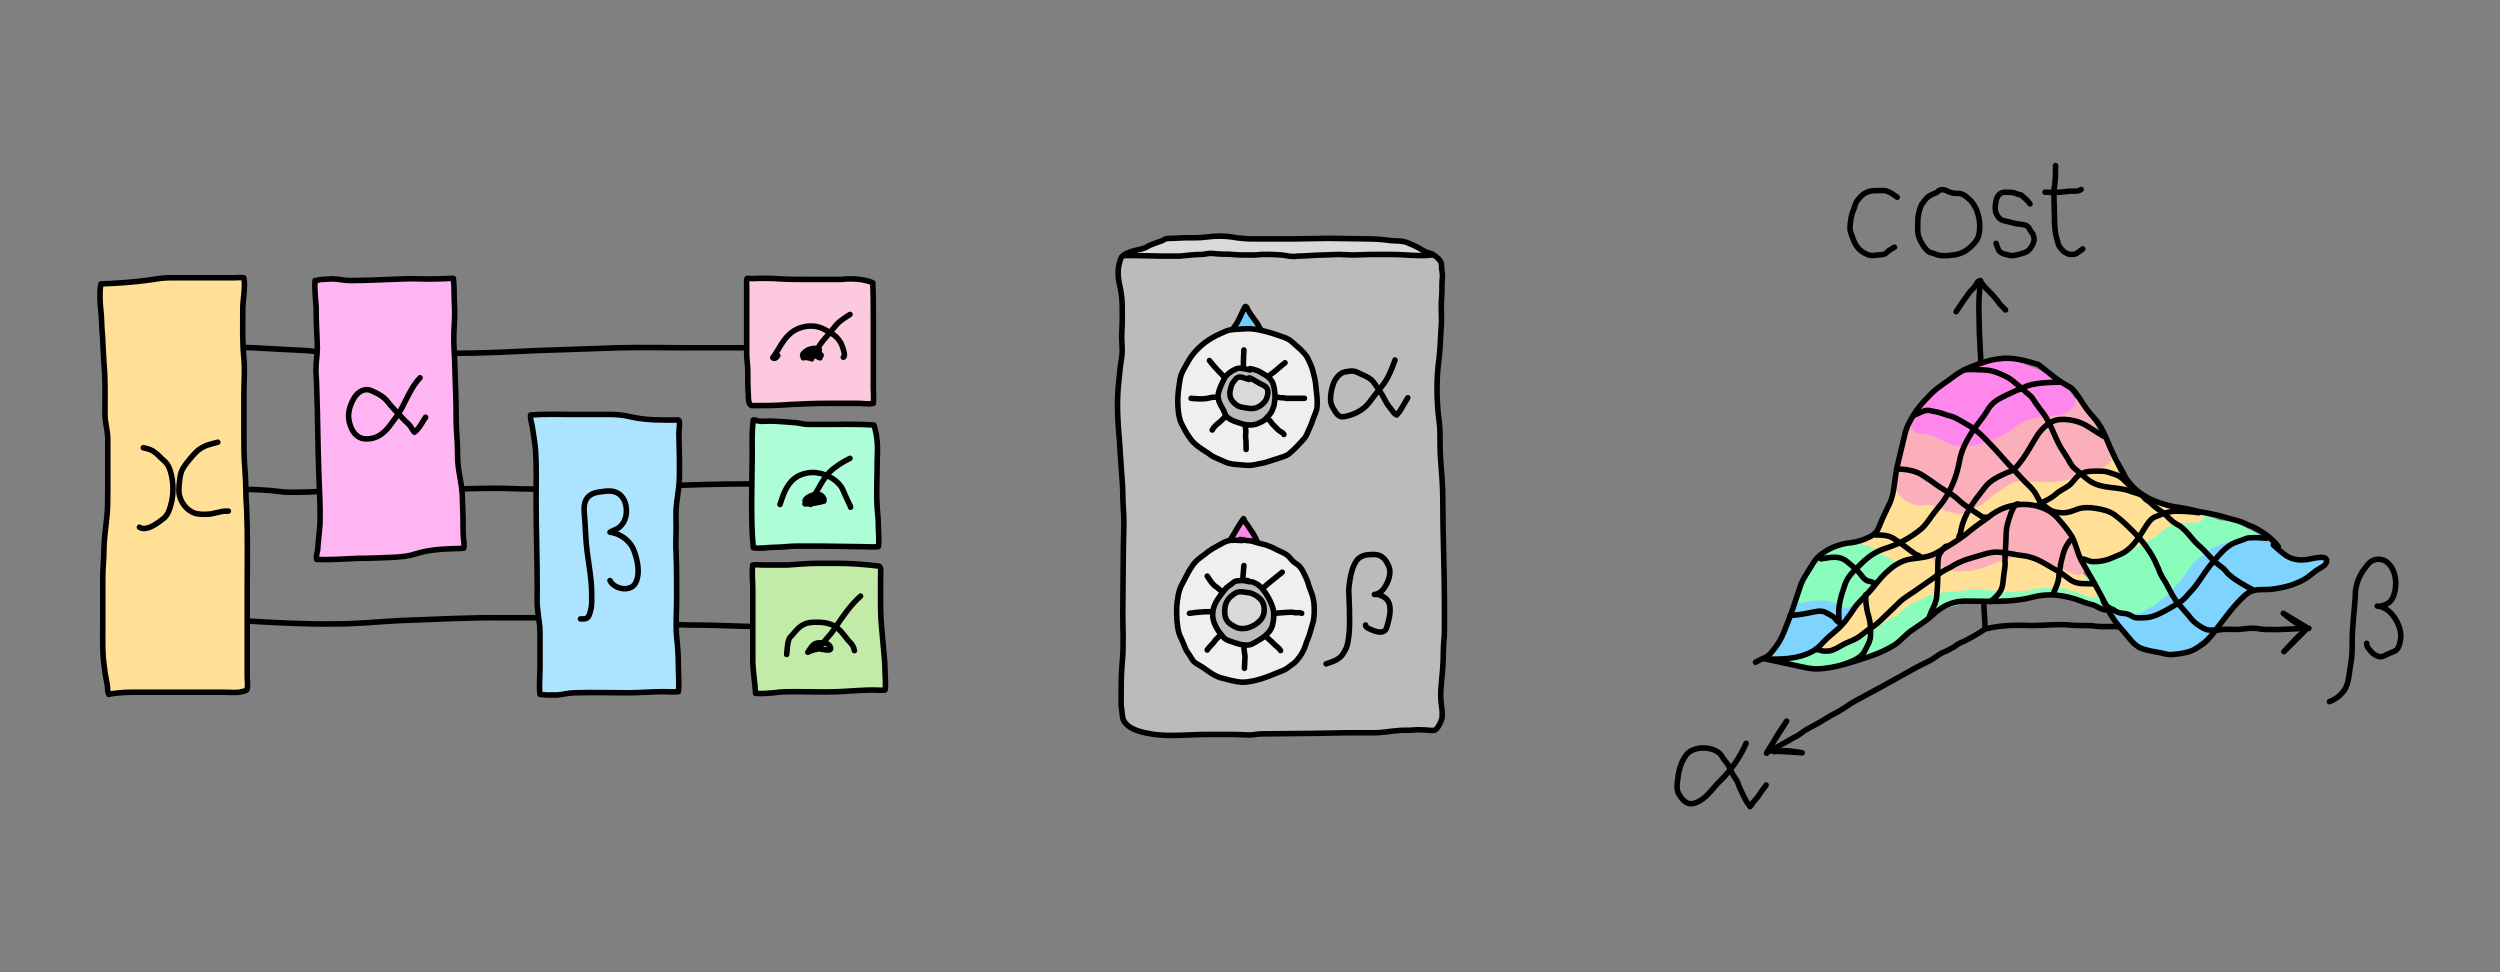 <?xml version="1.0" encoding="utf-8"?>
<!-- Generator: Adobe Illustrator 27.2.0, SVG Export Plug-In . SVG Version: 6.00 Build 0)  -->
<svg version="1.1" id="Layer_1" xmlns="http://www.w3.org/2000/svg" xmlns:xlink="http://www.w3.org/1999/xlink" x="0px" y="0px"
	 viewBox="0 0 450 175" style="enable-background:new 0 0 450 175;" xml:space="preserve">
<rect x="0" y="0" width="450" height="175" fill="#808080" stroke="none"/>
<style type="text/css">
	.st0{fill:#DAD8D8;stroke:#000000;stroke-linecap:round;stroke-linejoin:round;stroke-miterlimit:10;}
	.st1{fill:#BCBABA;stroke:#000000;stroke-linecap:round;stroke-linejoin:round;stroke-miterlimit:10;}
	.st2{fill:#70CEFF;stroke:#000000;stroke-linecap:round;stroke-linejoin:round;stroke-miterlimit:10;}
	.st3{fill:#FF87EB;stroke:#000000;stroke-linecap:round;stroke-linejoin:round;stroke-miterlimit:10;}
	.st4{fill:#F0EEEF;stroke:#000000;stroke-linecap:round;stroke-linejoin:round;stroke-miterlimit:10;}
	.st5{fill:none;stroke:#000000;stroke-linecap:round;stroke-linejoin:round;stroke-miterlimit:10;}
	.st6{fill:#AEFDD9;stroke:#000000;stroke-linecap:round;stroke-linejoin:round;stroke-miterlimit:10;}
	.st7{fill:#FFE096;stroke:#000000;stroke-linecap:round;stroke-linejoin:round;stroke-miterlimit:10;}
	.st8{fill:#FDC9DE;stroke:#000000;stroke-linecap:round;stroke-linejoin:round;stroke-miterlimit:10;}
	.st9{fill:#C3EBA8;stroke:#000000;stroke-linecap:round;stroke-linejoin:round;stroke-miterlimit:10;}
	.st10{fill:#ACE3FF;stroke:#000000;stroke-linecap:round;stroke-linejoin:round;stroke-miterlimit:10;}
	.st11{fill:#FFB5F1;stroke:#000000;stroke-linecap:round;stroke-linejoin:round;stroke-miterlimit:10;}
	.st12{fill:#8AFDBD;}
	.st13{fill:#FFE096;}
	.st14{fill:#FBAFBA;}
	.st15{fill:#7FD3FF;}
	.st16{fill:#FF87EB;}
</style>
<g>
	<g>
		<path class="st0" d="M207.4,49.3c-1.1-0.3-2.3-0.6-3.3-1.1c-0.3-0.1-0.7-0.2-0.9-0.4c-0.3-0.2-0.5-0.5-0.7-0.7
			c-0.2-0.2-0.5-0.5-0.5-0.8c0-0.5,1.5-1,1.9-1.1c0.9-0.3,1.8-0.3,2.6-0.8c0.7-0.4,1.4-0.6,2.2-0.9c0.4-0.1,0.7-0.3,1.1-0.5
			c0.4-0.1,0.8-0.1,1.3-0.1c0.7,0,1.4-0.1,2.1-0.1c0.7,0,1.4,0,2,0c1.4,0,2.8-0.3,4.2-0.3c1.1,0,2.2,0.1,3.2,0.3
			c0.9,0.1,1.8,0.2,2.7,0.2c2.6,0,5.1,0,7.7,0c2.1,0,4.2-0.1,6.2-0.1c2.3,0,4.6,0.1,6.9,0.1c1.4,0,2.8,0.1,4.2,0.3
			c0.9,0.1,2,0,2.8,0.3c1,0.4,2,0.8,2.9,1.4c0.3,0.2,0.7,0.4,1.1,0.5c0.3,0.1,0.7,0.1,0.9,0.4c0.8,0.8,0.4,1.9-0.5,2.2
			c-1.8,0.6-3.9,0.3-5.8,0.3c-2.4,0-4.9,0.1-7.3,0.1c-1.2,0-2.4-0.1-3.6-0.1c-1.4,0-2.8,0-4.3-0.1c-2.4-0.1-4.9-0.1-7.3,0.2
			c-1.9,0.2-3.7,0.3-5.6,0.3c-3.4,0-6.8,0-10.3,0.3c-0.8,0.1-1.7,0.2-2.5,0.2c-0.7,0-1.4,0-2.1,0C207.7,49.4,206.7,49.3,207.4,49.3z
			"/>
		<path class="st1" d="M230.7,45.9c-1.6-0.1-3.2-0.2-4.8,0c-0.4,0-0.9,0-1.3,0c-0.9,0-1.9,0-2.8-0.1c-0.8-0.1-1.7,0-2.6-0.1
			c-0.4,0-0.8-0.1-1.2-0.1c-0.6,0-1.2,0.2-1.8,0.2c-1.3,0-2.6,0.2-3.9,0.3c-1.1,0-2.1,0-3.2,0c-1.6,0-3.1-0.1-4.6-0.1
			c-0.7,0-1.3,0-2,0c-0.6,0-0.8,0.5-0.9,1c-0.6,1.7-0.3,3.4,0.1,5.1c0.4,2,0.3,4,0.3,6c0,0.8-0.1,1.6-0.1,2.5c0,0.8,0.1,1.7,0.1,2.5
			c0,1.1-0.3,2.3-0.4,3.4c-0.1,1-0.2,2-0.3,3c-0.3,3.3-0.1,6.6,0.2,9.8c0.1,1.5,0.2,3.1,0.3,4.6c0.1,1.6,0.3,3.3,0.3,5
			c0,1.7,0.2,3.4,0.2,5.2c0,1.7-0.1,3.3-0.1,5c0,3.7-0.1,7.4-0.1,11c0,3.1,0.2,6.1-0.1,9.2c-0.2,2.2-0.2,4.5-0.2,6.7
			c0,0.5,0,1.1,0.1,1.7c0.1,0.6,0.1,1.3,0.3,1.9c1,1.9,3.7,2.3,5.6,2.6c3.1,0.4,6.3,0,9.4,0c1.7,0,3.4,0,5.1,0
			c0.8,0,1.7,0.1,2.5,0.1c0.8,0,1.5-0.2,2.3-0.2c3.2,0,6.4-0.1,9.6-0.1c1.9,0,3.7-0.1,5.6-0.1c1.7,0,3.4,0,5.1,0
			c1.5,0,2.8-0.3,4.3-0.4c0.9-0.1,1.8,0,2.7-0.1c0.8-0.1,1.5,0,2.3,0c0.4,0,1.2,0.2,1.6,0c0.4-0.2,0.7-0.8,0.9-1.2
			c0.3-0.6,0.4-0.9,0.4-1.6c0-0.7-0.1-1.4-0.2-2.1c-0.1-1-0.1-1.9,0-2.9c0.2-2.1,0.4-4.2,0.4-6.4c0-1.2,0.2-2.5,0.2-3.7
			c0-1.6,0-3.2,0-4.8c0-6.3-0.3-12.5-0.3-18.8c0-2.4-0.2-4.9-0.4-7.3c-0.1-1.5-0.1-3.1-0.1-4.6c0-1.5-0.3-3-0.4-4.5
			c-0.2-2.6-0.2-5.3,0.1-7.9c0.3-2.2,0.4-4.4,0.5-6.6c0.2-1.8-0.1-3.7,0.1-5.5c0.1-1.1,0-2.2,0.1-3.2c0.1-0.7,0-1.3-0.1-2
			c0-0.5,0-1-0.3-1.4c-0.2-0.3-0.5-0.5-0.7-0.7c-0.3-0.3-0.6-0.3-1-0.3c-0.6,0.1-1.3,0.1-1.9,0.1c-1.7,0-3.4-0.2-5.1-0.2
			c-1.3,0-2.5,0-3.8,0c-1,0-2.1,0.1-3.1,0.1c-0.8,0-1.7-0.1-2.6-0.1c-1,0-1.9,0.1-2.8,0.1c-1.6,0-3.1,0.2-4.7,0.2
			C232.6,46.3,231.6,46,230.7,45.9z"/>
		<path class="st2" d="M224,55.4c-0.6,1.1-1,2.4-1.8,3.4c-0.3,0.4-0.6,0.8-0.8,1.2c-0.2,0.5-0.5,1-0.6,1.4c0.7,0.1,1.5-0.1,2.2-0.2
			c0.7-0.1,1.4-0.1,2.1,0c0.6,0.1,1.2,0.1,1.8,0.1c0.4,0,1,0.1,1.4-0.1c-0.2,0-0.4-0.3-0.5-0.4c-0.3-0.4-0.5-0.7-0.7-1.1
			c-0.4-0.8-0.8-1.6-1.4-2.3c-0.4-0.5-0.7-1-1-1.5c-0.1-0.2-0.2-0.4-0.3-0.6C224.2,55.2,224.2,55,224,55.4z"/>
		<path class="st3" d="M223.8,93.4c-0.8,1.1-1.4,2.2-2.1,3.4c-0.4,0.6-0.8,1.2-1,1.8c-0.3,0.6-0.4,1.2-0.6,1.8c0.6,0.1,1.2,0,1.8,0
			c0.5,0,1,0.1,1.6,0.1c0.4,0,0.8-0.1,1.3-0.1c0.6-0.1,1.2,0,1.8,0c0.3,0,0.8,0,1.1-0.2c-0.2-0.1-0.2-0.4-0.3-0.5
			c-0.2-0.3-0.4-0.7-0.6-1c-0.4-0.9-0.7-1.8-1.2-2.6c-0.4-0.6-0.8-1.2-1.2-1.8c-0.2-0.2-0.5-0.7-0.5-0.9
			C223.9,93.3,223.9,93.3,223.8,93.4z"/>
		<path class="st4" d="M223.9,59.2c-1,0.1-2.2,0-3.2,0.4c-0.3,0.1-0.6,0.3-0.9,0.4c-0.5,0.2-1.1,0.5-1.6,0.8
			c-0.9,0.5-1.8,1.2-2.5,1.9c-0.7,0.7-1.3,1.4-1.8,2.3c-0.6,1.1-1.3,2.1-1.5,3.3c-0.2,1.3-0.4,2.5-0.4,3.9c0,1.2,0.1,2.7,0.6,3.9
			c0.5,1,1,2,1.7,2.9c0.7,1,1.8,1.7,2.9,2.4c0.5,0.3,0.9,0.7,1.4,0.9c0.6,0.3,1.2,0.5,1.8,0.8c1.1,0.5,2.1,0.5,3.3,0.6
			c0.8,0.1,1.5,0.1,2.4-0.1c0.7-0.2,1.4-0.2,2.1-0.5c0.6-0.2,1.3-0.4,1.9-0.6c0.6-0.2,1.4-0.4,1.9-0.8c1-0.8,1.9-1.8,2.8-2.8
			c0.4-0.5,0.6-1.2,0.9-1.8c0.4-0.8,0.6-1.6,0.9-2.3c0.3-0.7,0.5-1.2,0.5-2c0-0.6,0-1.2-0.1-1.9c-0.1-0.6-0.1-1.2-0.2-1.9
			c-0.1-0.8-0.3-1.5-0.5-2.3c-0.2-0.8-0.6-1.5-0.9-2.2c-0.3-0.6-0.8-1.1-1.3-1.6c-0.6-0.5-1.1-1-1.7-1.5c-0.5-0.4-1-0.6-1.6-0.8
			C228,59.6,225.6,59,223.9,59.2z"/>
		<path class="st4" d="M223.6,97.3c-0.8,0-1.9-0.2-2.7,0.1c-0.4,0.1-0.7,0.3-1.1,0.5c-0.5,0.3-1.1,0.6-1.6,0.9
			c-0.5,0.3-1,0.7-1.5,1.1c-0.7,0.5-1.4,1-1.9,1.7c-0.3,0.4-0.6,0.9-0.9,1.4c-0.4,0.7-0.7,1.4-1.1,2.1c-0.7,1.2-0.9,2.9-1,4.3
			c0,1.5,0,3,0.4,4.5c0.2,0.7,0.6,1.3,0.8,1.9c0.3,0.7,0.4,1.2,0.9,1.8c0.3,0.4,0.6,1,0.9,1.4c0.4,0.4,1,0.7,1.5,1
			c1.1,0.7,2.1,1.6,3.4,2c1.2,0.3,2.5,0.7,3.8,0.8c1.4,0,2.5-0.3,3.8-0.7c0.9-0.3,1.7-0.6,2.6-1c0.5-0.2,1.1-0.4,1.6-0.7
			c0.5-0.3,0.9-0.7,1.4-1c0.9-0.8,1.8-2.2,2.1-3.3c0.2-0.7,0.6-1.4,0.8-2.2c0.2-0.7,0.4-1.4,0.6-2.1c0.2-1,0.2-2.3,0.1-3.3
			c-0.1-0.6-0.2-1.2-0.4-1.7c-0.2-0.6-0.5-1.2-0.6-1.7c-0.2-0.7-0.5-1.3-0.8-1.9c-0.3-0.6-0.6-1.2-1.2-1.6c-0.3-0.2-0.6-0.4-0.9-0.7
			c-0.2-0.2-0.4-0.5-0.6-0.7c-0.5-0.5-1.2-0.8-1.9-1.1c-0.6-0.3-1.1-0.6-1.7-0.8c-0.7-0.3-1.4-0.4-2.1-0.6c-0.6-0.2-1.2-0.4-1.9-0.4
			C223.5,97.1,222.6,97,223.6,97.3z"/>
		<path class="st5" d="M251.1,64.8c-0.6,1.7-1.3,3.5-2.5,4.9c-0.6,0.7-1.2,1.5-1.8,2.3c-0.9,1.3-2,2.1-3.4,2.6
			c-0.6,0.2-1.4,0.5-2,0.4c-0.5-0.1-0.9-0.6-1.1-1c-0.5-0.7-0.8-1.3-0.8-2.2c0-0.9,0.2-1.9,0.5-2.7c0.2-0.6,0.7-1.4,1.3-1.8
			c0.5-0.4,1.1-0.4,1.7-0.5c0.8-0.1,1.3,0.2,1.9,0.5c0.7,0.3,1.4,0.6,2,1.1c0.5,0.5,0.8,1.1,1.2,1.6c0.5,0.7,0.9,1.4,1.3,2.2
			c0.3,0.6,0.7,1.1,1.2,1.7c0.2,0.3,0.4,0.6,0.8,0.8c0.6-0.6,1-1.4,1.4-2.1c0.2-0.3,0.4-0.7,0.6-1"/>
		<path class="st5" d="M238.7,119.5c1.1-0.4,2.1-0.6,2.9-1.6c0.3-0.4,0.5-0.8,0.7-1.2c0.3-0.7,0.4-1.5,0.5-2.3
			c0.2-1.6,0.1-3.3,0.1-4.9c0-0.9-0.1-1.7-0.1-2.6c-0.1-0.9,0.1-1.7,0.2-2.6c0.2-1.2,0.5-2.4,1.2-3.4c0.7-1,2-1.1,3.1-1.1
			c1.4,0,2.2,0.9,2.7,2.2c0.5,1.2-0.1,2.7-0.8,3.8c-0.3,0.5-1.1,1.2-1.8,1.2c0.9-0.1,2.1,0.5,2.5,1.3c0.7,1.3,0.1,3.3-0.3,4.7
			c-0.4,1.1-1.6,0.8-2.4,0.5c-0.4-0.2-1.5-0.5-1.4-1"/>
		<path class="st5" d="M214.4,71.7c1.2,0.1,2.3,0.2,3.4-0.1c0.3-0.1,0.5-0.1,0.8-0.1c0.6,0,1.2,0,1.8,0c1.2,0,2.5-0.1,3.7-0.1
			c1.9,0.1,3.9-0.1,5.8,0.1c0.3,0,0.5,0.1,0.8,0.1c0.3,0,0.5,0,0.8,0.1c0.4,0,0.8,0,1.1,0c0.7,0,1.4,0,2.2,0"/>
		<path class="st5" d="M223.9,63c-0.1,1.6-0.1,3.1-0.1,4.6c0,0.8-0.1,1.7,0,2.5c0.1,1.7,0.3,3.4,0.3,5.2c0,0.6,0,1.2,0.1,1.8
			c0.1,0.5,0,1,0,1.5c0.1,0.8,0.1,1.5,0.1,2.3"/>
		<path class="st5" d="M231.3,65.3c-0.9,0.7-1.7,1.5-2.7,2.2c-0.5,0.3-1,0.6-1.4,1c-0.7,0.5-1.2,1.2-1.9,1.8
			c-0.6,0.5-1.2,0.8-1.7,1.3c-0.4,0.4-0.8,0.9-1.3,1.3c-1,1-1.7,2.2-2.8,3.1c-0.5,0.4-1,0.8-1.3,1.4"/>
		<path class="st5" d="M217.7,64.9c1,1.3,2.1,2.4,3.2,3.5c0.6,0.6,1.3,0.8,1.8,1.5c0.5,0.6,1,1.2,1.5,1.8c0.6,0.8,1.6,1.1,2.2,1.9
			c0.5,0.6,1.1,1.1,1.7,1.7c0.2,0.2,0.5,0.4,0.7,0.7c0.1,0.2,0.2,0.3,0.4,0.5c0.3,0.3,0.6,0.6,0.9,0.9c0.3,0.3,0.8,0.4,1,0.8"/>
		<path class="st5" d="M223.9,101.8c-0.1,1.3-0.3,2.6-0.1,3.9c0.1,0.6,0.1,1.3,0.1,1.9c0,1,0,2.1,0.1,3.1c0,1-0.2,2-0.1,3
			c0.1,0.7,0,1.4,0,2.1c0,0.5,0,1,0.1,1.6c0,0.3,0.1,0.5,0.1,0.8c0,0.7-0.1,1.4-0.1,2.1c0,0.1,0,0,0,0"/>
		<path class="st5" d="M214.1,110.4c1.3-0.2,2.5-0.3,3.8-0.3c0.5,0,1.1,0.1,1.6,0.1c1,0,2-0.1,2.9,0c1.1,0.1,2.3,0.1,3.4,0.2
			c1,0.1,2,0,3,0c1.2,0,2.5-0.2,3.7-0.2c0.3,0,0.5,0.1,0.8,0.1c0.3,0,0.7-0.1,1,0.1"/>
		<path class="st5" d="M230.8,103c-0.9,0.7-1.7,1.4-2.6,2.1c-0.5,0.4-1,0.9-1.5,1.4c-0.7,0.8-1.3,1.5-2.1,2.2
			c-0.8,0.7-1.3,1.6-2.1,2.4c-0.7,0.7-1.3,1.2-1.9,2c-0.3,0.5-0.6,0.9-1,1.3c-0.4,0.4-0.8,0.7-1.1,1.2c-0.4,0.5-0.9,0.9-1.2,1.4"/>
		<path class="st5" d="M217.3,103.7c0.4,0.6,0.8,1.3,1.4,1.8c0.3,0.2,0.6,0.4,0.8,0.6c0.4,0.3,0.6,0.7,0.9,1.1
			c0.5,0.6,1.2,0.6,1.7,1.2c0.2,0.2,0.4,0.5,0.7,0.8c0.3,0.3,0.5,0.5,0.8,0.8c0.5,0.6,0.9,1.2,1.4,1.7c1.1,0.9,1.9,2.1,3,3
			c0.5,0.4,1,0.9,1.5,1.4c0.3,0.3,0.8,0.6,1,1"/>
		<path class="st1" d="M225,66.6c-0.4-0.1-1.9-0.5-2.5-0.2c-0.1,0.1-0.2,0.1-0.4,0.2c-0.2,0.1-0.4,0.2-0.5,0.3
			c-0.5,0.3-0.9,0.7-1.2,1.2c-0.4,0.8-0.9,1.8-1.1,2.7c-0.1,0.6,0,0.9,0.1,1.4c0.2,0.5,0.4,0.9,0.7,1.4c0.2,0.3,0.3,0.7,0.5,1.1
			c0.2,0.4,0.7,0.7,1.1,0.9c0.5,0.3,1.1,0.4,1.6,0.6c0.5,0.2,1.1,0.3,1.7,0.3c0.6,0,1-0.1,1.5-0.3c0.4-0.2,1-0.4,1.3-0.8
			c0.4-0.4,0.8-0.8,1.1-1.3c0.2-0.5,0.5-1.1,0.5-1.6c0.2-1.1,0.1-2.3-0.2-3.3c-0.4-1.2-1.3-1.6-2.3-2.2c-0.3-0.2-0.6-0.3-0.9-0.4
			C225.6,66.5,224.5,66.1,225,66.6z"/>
		<path class="st0" d="M224.8,68.3c-0.5-0.1-1.6-0.7-2.1-0.3c-0.2,0.1-0.3,0.2-0.4,0.4c-0.2,0.3-0.5,0.5-0.6,0.9
			c-0.2,0.6-0.4,1.3-0.3,1.9c0.1,0.8,0.8,1.5,1.5,1.9c0.4,0.2,0.8,0.2,1.2,0.3c0.6,0.1,1.1,0.2,1.6,0.1c0.8-0.1,1.6-0.7,2.1-1.4
			c0.3-0.5,0.6-1.5,0.3-2.1c-0.2-0.5-1-0.8-1.4-1C225.5,68.3,224.5,67.6,224.8,68.3z"/>
		<path class="st1" d="M224.6,104.5c-0.3,0-1.8-0.1-2.4,0.2c-0.2,0.1-0.3,0.3-0.5,0.4c-0.4,0.3-0.9,0.6-1.2,1
			c-0.4,0.5-0.8,1-1.2,1.6c-0.7,1-1.1,2.1-1,3.3c0.1,1.1,0.8,2.4,1.5,3.2c0.3,0.3,0.5,0.7,0.9,0.9c0.5,0.3,1.1,0.4,1.6,0.6
			c0.6,0.2,1.2,0.4,1.9,0.4c0.9,0.1,1.4-0.3,2.1-0.7c1.1-0.6,2.3-1.5,2.7-2.7c0.3-1,0.4-2.3,0.1-3.3c-0.3-1-0.8-1.9-1.4-2.8
			c-0.5-0.7-1-1.3-1.9-1.7c-0.3-0.2-0.7-0.2-1-0.2C224.1,104.5,223.2,104.5,224.6,104.5z"/>
		<path class="st0" d="M224.8,106.7c-0.9-0.1-1.7-0.4-2.5,0.1c-0.3,0.2-0.7,0.5-0.9,0.7c-0.5,0.5-0.8,1.1-0.9,1.8
			c-0.1,0.8-0.1,1.6,0.3,2.3c0.4,0.7,1.2,1.1,1.9,1.4c1.5,0.5,3.2-0.3,4.2-1.4c0.7-0.8,0.8-1.9,0.5-2.9c-0.2-0.5-0.4-0.8-0.9-1.2
			C225.5,106.7,224.4,106.6,224.8,106.7z"/>
	</g>
	<g>
		<g>
			<path class="st5" d="M44.7,111.8c5.3,0.3,10.6,0.6,15.9,0.5c3.8,0,7.6-0.4,11.4-0.6c6.3-0.2,12.6-0.6,18.9-0.5
				c5.8,0,11.5-0.1,17.3,0.3c5.3,0.3,10.5,0.9,15.8,1c6.1,0,12.1,0.4,18.2,0.4c0.6,0,1.3,0,1.9,0c0.5,0,1.2,0,1.6-0.2"/>
			<path class="st5" d="M155.5,62.6c-10.6,0-21.2,0-31.8,0c-4.1,0-8.2-0.1-12.3,0c-3.9,0.1-7.8,0.3-11.7,0.4
				c-4.2,0.1-8.3,0.4-12.5,0.5c-3.2,0.1-6.4,0.1-9.6,0.1c-5.4,0-10.9,0-16.4,0c-2,0-4-0.3-6-0.5c-1.4-0.1-2.7-0.1-4.1-0.2
				c-1.8-0.1-3.6-0.2-5.4-0.3c-0.9,0-1.8-0.1-2.8-0.1c-0.7,0-1.9-0.1-2.5,0.1"/>
			<path class="st5" d="M135.1,87.1c-5.8,0-11.6,0.2-17.4,0.4c-4,0.2-8.1,0.5-12.2,0.5c-3.9,0-7.9,0.1-11.7,0
				c-4.2-0.2-8.5-0.1-12.7,0.1c-3.8,0.2-7.7,0-11.5,0c-3.4,0-7-0.3-10.4,0.2c-2.4,0.3-4.8,0.3-7.2,0.3c-1.1,0-2.1-0.2-3.2-0.3
				c-1.4-0.1-3-0.2-4.4-0.2"/>
			<path class="st6" d="M157.3,76.5c-3.1-0.2-6.2-0.1-9.3-0.1c-0.8,0-1.7,0-2.5,0c-0.7,0-1.4-0.2-2.1-0.3c-1.6-0.1-3.3-0.3-4.9-0.3
				c-0.6,0-1.3,0.1-1.9,0c-0.3,0-0.7-0.3-1-0.2c-0.3,2-0.2,4.1-0.2,6.1c0,2.7-0.1,5.5-0.1,8.2c0,2.9,0,5.9,0.3,8.7
				c1.3,0.2,2.7-0.1,4.1-0.1c1.2,0,2.4-0.2,3.6-0.2c1.5,0,3,0,4.4,0c2.5,0,5,0.1,7.5,0.1c1,0,2,0.1,2.9,0c0.2-1.2,0-2.5,0-3.7
				c0-1.1-0.1-2.1-0.2-3.2c-0.2-2.9,0-5.8,0-8.8C158,80.7,158,78.6,157.3,76.5z"/>
			<path class="st7" d="M18.2,51.1c2.9-0.1,5.8-0.3,8.7-0.7c1.2-0.2,2.5-0.4,3.7-0.4c2.4,0,4.8,0,7.2,0c1.4,0,2.8,0,4.2,0
				c0.6,0,1.3-0.1,1.9,0c0.3,1.9-0.2,3.8-0.2,5.6c0,3-0.1,5.9,0.2,8.9c0.2,2.1,0,4.3,0,6.4c0,2.3,0,4.5,0,6.8c0,2.3,0,4.7,0.2,7
				c0.2,2.3,0.1,4.6,0.3,6.9c0.2,4.8,0.1,9.6,0.1,14.4c0,3.9,0,7.7,0,11.6c0,1.4,0,2.9,0,4.3c0,0.5,0.2,1.9-0.1,2.3
				c-0.2,0.2-1,0.3-1.3,0.4c-0.9,0.1-1.8,0-2.7,0c-2.4,0-4.9,0-7.3,0c-2.8,0-5.7,0-8.5,0c-1,0-2,0-3,0.1c-0.6,0.1-1.5,0.1-2,0.3
				c-0.3-0.5-0.2-1.2-0.3-1.8c-0.2-1-0.4-2-0.5-3c-0.4-2.6-0.3-5.2-0.3-7.8c0-2.8,0-5.7,0-8.5c0-1.6,0.2-3.1,0.2-4.7
				c0-1.9,0.3-3.9,0.5-5.8c0.2-1.7,0.2-3.5,0.2-5.2c0-1.6,0-3.3,0-4.9c0-1.4,0-2.9,0-4.3c0-1.5-0.5-2.9-0.5-4.4
				c0-3.1,0.1-6.3-0.2-9.4c-0.1-1.2-0.1-2.5-0.2-3.7c0-1.1-0.2-2.3-0.2-3.4c0-1.5-0.3-3-0.3-4.5C18,52.6,18,51.6,18.2,51.1z"/>
			<path class="st8" d="M157.1,50.9c-1.2-0.5-2.5-0.7-3.8-0.7c-0.6,0-1.2,0-1.8,0.1c-0.6,0-1.3,0-1.9,0c-1.3,0-2.6,0-3.9,0
				c-1.8,0-3.5,0-5.3-0.1c-1.2-0.1-2.4-0.1-3.6-0.1c-0.7,0-1.6,0.1-2.3,0c-0.2,0.3-0.1,0.9-0.1,1.3c0,0.8,0,1.7,0,2.5
				c0,1.8,0,3.6,0,5.5c0,1.4,0,2.8,0,4.2c0,1.1,0.2,2.1,0.2,3.2c0,1.4,0,2.9,0.1,4.3c0,0.5,0,1.4,0.4,1.8c0.2,0.2,0.5,0.1,0.7,0.1
				c0.7,0,1.3,0,2,0c1.6,0,3.1-0.1,4.7-0.2c2.1-0.1,4.3-0.2,6.4-0.2c1.9,0,3.7,0,5.6,0c0.8,0,1.9,0.2,2.7,0c0.1-0.9,0-1.9,0-2.9
				c0-1.4,0-2.9,0-4.3c0-2.5,0-5,0-7.6C157.2,55.2,157.2,52.7,157.1,50.9z"/>
			<path class="st9" d="M158.2,101.9c-2.5-0.3-4.9-0.5-7.5-0.5c-1.2,0-2.3,0-3.5,0c-1.9,0-3.7,0.2-5.5,0.3c-1.5,0-3,0-4.4,0
				c-0.6,0-1.2-0.1-1.8,0c-0.2,1.3,0,2.9,0,4.2c0,1.9,0,3.7,0,5.6c0,2.4,0,4.8,0,7.2c0,2.1,0.4,4.1,0.5,6.1c1,0.1,2.2,0,3.3-0.1
				c1.3-0.2,2.6-0.2,3.8-0.2c2.6,0,5.3,0.1,7.9,0c2.1-0.1,4.2-0.3,6.3-0.3c0.6,0,1.4,0.1,2,0c0.2-1.1,0-2.4,0-3.6
				c0-1.4-0.2-2.8-0.3-4.2c-0.2-2.4-0.5-4.9-0.5-7.3c0-1.6,0-3.3,0-4.9C158.5,103.3,158.7,102,158.2,101.9z"/>
			<path class="st10" d="M122.1,75.6c-2.9,0-5.8,0.1-8.7-0.6c-1.2-0.3-2.5-0.4-3.7-0.4c-2.2,0-4.4,0-6.6,0c-2.5,0-5.1-0.1-7.6,0.1
				c-0.1,0.6,0.2,1.4,0.3,2c0.2,1.5,0.5,2.9,0.6,4.4c0.2,2.9,0.1,5.8,0.1,8.8c0,5.3,0.2,10.6,0.2,16c0,1.3-0.1,2.7,0.1,4
				c0.1,1.3,0.4,2.5,0.4,3.9c0,2.2,0,4.4,0,6.5c0,1.5-0.2,3.2,0,4.7c0.4,0,0.9,0.1,1.3,0.1c0.6,0,1.2,0,1.8,0
				c1.1-0.1,2.1-0.4,3.2-0.4c3.2-0.1,6.4,0,9.6,0c2.1,0,4.2-0.2,6.3-0.2c0.9,0,1.8,0.1,2.7,0c0.2-1.5,0-3.2,0-4.7
				c0-1.7-0.1-3.4-0.3-5.1c-0.2-2.3,0-4.8,0-7.1c0-2.7,0-5.3-0.1-8c-0.1-1.5,0-3,0-4.5c0-1.5-0.1-3.1,0.1-4.6
				c0.2-1.6,0.5-3.2,0.5-4.8c0-1,0-2,0-3c0-1.6-0.1-3.2-0.1-4.7C122.2,77.4,122.5,75.6,122.1,75.6z"/>
			<path class="st11" d="M83.4,98.7c-2.9,0.1-5.8,0.1-8.6,1c-1.2,0.4-2.4,0.5-3.7,0.6c-2.2,0.1-4.4,0.2-6.6,0.2
				c-2.5,0.1-5,0.3-7.5,0.2c-0.2-0.6,0.2-1.4,0.2-2c0.1-1.5,0.3-2.9,0.4-4.4c0.1-2.9-0.1-5.8-0.2-8.7c-0.2-5.3-0.2-10.6-0.4-16
				c0-1.3-0.2-2.6-0.1-4c0.1-1.3,0.3-2.5,0.2-3.9c-0.1-2.2-0.2-4.4-0.2-6.5c-0.1-1.5-0.3-3.2-0.2-4.7c0.4,0,0.9-0.2,1.3-0.2
				c0.6,0,1.2-0.1,1.8-0.1c1.1,0,2.1,0.3,3.2,0.3c3.2,0,6.4-0.2,9.6-0.3c2.1-0.1,4.2,0.1,6.3,0c0.9,0,1.8-0.1,2.7-0.1
				c0.2,1.5,0.1,3.2,0.2,4.7c0.1,1.7,0,3.4-0.1,5.1c-0.1,2.3,0.2,4.8,0.2,7.1c0.1,2.7,0.2,5.3,0.2,8c0,1.5,0.1,3,0.2,4.5
				c0.1,1.5,0,3.1,0.2,4.6c0.2,1.6,0.6,3.1,0.7,4.8c0,1,0.1,2,0.1,3c0.1,1.6,0,3.2,0.1,4.7C83.4,96.9,83.7,98.7,83.4,98.7z"/>
		</g>
		<path class="st5" d="M25.8,80.6c1,0.2,1.6,0.4,2.3,1c0.5,0.4,0.9,0.9,1.4,1.3c0.9,0.8,1.1,1.6,1.4,2.8c0.4,2,0.3,4-0.4,6
			c-0.2,0.6-0.5,1.1-0.9,1.5c-0.6,0.5-1.3,1-2,1.4c-0.7,0.4-1.8,0.8-2.5,0.3"/>
		<path class="st5" d="M39.2,79.6c-1.1,0.3-2.2,0.5-3.2,1.2c-0.5,0.3-0.9,0.8-1.3,1.2c-0.6,0.7-1.2,1.4-1.7,2.2
			c-0.5,0.8-0.6,1.6-0.7,2.6c-0.1,0.9-0.2,1.9,0.1,2.7c0.4,1.4,1.7,2.8,3.2,3c0.8,0.1,1.6,0.1,2.4,0c0.6-0.1,1.2-0.3,1.8-0.4
			c0.4-0.1,0.9-0.1,1.3-0.1"/>
		<path class="st5" d="M75.6,68c-1.5,1.6-2.3,3.6-3.3,5.5c-0.6,1.1-1.4,2.1-2.2,3.2c-1,1.3-2.3,2.3-4,2.3c-1.5,0.1-2.5-0.9-3-2.3
			c-0.7-1.8-0.3-3.4,0.6-5c0.7-1.2,2-2,3.3-1.3c0.7,0.3,1.5,0.7,2.1,1.2c0.6,0.5,1,1.2,1.6,1.8c0.5,0.6,1.1,1.1,1.6,1.7
			c0.3,0.3,0.6,0.7,1,1c0.3,0.3,0.6,0.6,0.8,1c0.2,0.2,0.3,0.6,0.5,0.7c0.9-0.7,1.4-1.8,2-2.7c0,0,0,0.1,0,0.1"/>
		<path class="st5" d="M104.5,111.4c0.6,0,1,0.1,1.4-0.4c0.2-0.3,0.3-0.7,0.4-1.1c0.3-1,0.2-2.2,0.2-3.2c0-2.4-0.5-4.9-0.8-7.3
			c-0.3-2.2-0.3-4.4-0.5-6.6c-0.1-1.2-0.2-2.6,0.8-3.5c0.5-0.4,1-0.6,1.6-0.7c0.8-0.1,1.7-0.3,2.4-0.2c1.5,0.1,2.5,1.3,2.7,2.8
			c0.2,1.3-0.1,2.7-1.1,3.6c-0.5,0.5-1.2,0.6-1.8,1c1.7,0.2,3.3,1.3,4.1,2.8c0.8,1.8,1.5,4.7,0.4,6.5c-1,1.5-3.8,0.9-4.5-0.6"/>
		<path class="st5" d="M140,64c-0.3,0.5-0.6,0.6-0.9,0.4c1.1-1.5,1.8-3.3,3.3-4.5c1.5-1.2,3.8-1.6,5.6-0.8c1.5,0.7,3,1.5,3.6,3.2
			c0.1,0.3,0.7,1.9,0.2,2"/>
		<path class="st5" d="M153,56.6c-1.1,0.7-2.1,1.3-2.9,2.4c-0.3,0.4-0.6,0.8-1,1.2c-0.7,0.8-1.4,1.6-1.9,2.5
			c-0.3,0.4-0.6,0.8-0.8,1.2c-0.1,0.2-0.3,0.5-0.3,0.7c-0.4-0.3-1.4-0.2-1.6-0.5c-0.2-0.3,0.4-0.8,0.6-0.9c0.5-0.4,1.2-0.5,1.8-0.5
			c0.7,0,0.6,0.2,0.5,0.7c0,0.4,0.2,0.7,0.2,1c-0.2,0-0.4-0.2-0.6-0.3c-0.3-0.1-0.5-0.1-0.8-0.2c-0.5,0-1.3,0.1-1.6,0.5
			c0.2,0,0.2-0.1,0.4-0.2c0.3-0.2,0.7-0.3,1.1-0.4c0.2,0,1.8-0.3,1.7,0.2"/>
		<path class="st5" d="M140.4,90.8c0.6-1.8,1.1-3.4,2.5-4.6c0.6-0.5,1.3-0.8,2.1-1c1.6-0.4,3.3,0,4.8,0.9c0.6,0.4,1.2,0.9,1.6,1.5
			c0.4,0.6,0.6,1.3,0.9,1.9c0.2,0.4,0.4,0.9,0.6,1.3c0.1,0.2,0.2,0.3,0.2,0.5"/>
		<path class="st5" d="M153,82.5c-1.4,0.7-2.7,1.5-3.8,2.6c-0.8,0.9-1.5,2.1-2.1,3.2c-0.4,0.7-1.2,1.6-1.2,2.5
			c-0.5-0.3-1.4-0.4-0.8-1c0.6-0.6,1.8-1,2.6-0.7c0.4,0.2,0.7,0.7,0.6,1.1c-1.1,0.3-2.2,0.5-3.4,0.5c0.4,0.1,0.8-0.4,1.1-0.6
			c0.6-0.2,1.4-0.1,2.1-0.1"/>
		<path class="st5" d="M141.6,117.8c0.1-0.8,0.1-1.9,0.4-2.7c0.1-0.3,0.4-0.6,0.6-0.8c0.6-0.7,1.2-1.5,2.1-1.9
			c0.7-0.4,1.6-0.4,2.4-0.4c0.9,0,1.7,0.1,2.5,0.4c1.4,0.5,2.2,1.8,3.1,2.9c0.4,0.4,0.8,0.8,1,1.4c0,0.1,0.1,0.5,0.1,0.4"/>
		<path class="st5" d="M154.9,107.3c-1.9,1.7-3.3,3.8-4.7,5.9c-0.8,1.2-1.8,2.1-2.7,3.3c-0.3,0.4-0.2,0.3-0.7,0.4
			c-0.5,0.1-1,0.3-1.4,0.5c0.6-0.8,0.9-1.7,2.1-1.7c0.7,0,1.8,0,2,0.9c0.3,1-2.5-0.2-2.6,0.3"/>
	</g>
	<g>
		<g>
			<path class="st12" d="M342.7,114.7c-0.3,0.3-0.7,0.6-1.1,0.8c-0.3,0.2-0.6,0.3-0.9,0.4c-0.7,0.4-1.4,0.8-2.2,1.2
				c-0.9,0.5-1.9,0.7-2.8,1.2c-0.5,0.3-0.9,0.4-1.5,0.5c-0.4,0.1-0.8,0.3-1.2,0.4c-0.4,0.1-0.7,0.1-1.1,0.2c-0.7,0.2-1.3,0.4-2,0.6
				c-0.8,0.2-1.6,0.1-2.4,0.5c-0.6,0.3-1.2,0.2-1.8,0.2c-0.4,0-0.9-0.1-1.3-0.2c-0.2-0.1-0.4-0.2-0.7-0.2c-0.3-0.1-0.6,0-0.8-0.1
				c-0.9-0.2-1.8-0.5-2.6-0.8c-0.4-0.1-0.7-0.3-1.1-0.5c-0.2-0.1-0.7-0.3-0.8-0.6c0.1-0.1,0.2,0,0.4-0.1c0.4-0.1,0.8-0.3,1.2-0.4
				c0.6-0.3,1.2-0.5,1.9-0.5c0.3,0,0.5,0,0.7,0c0.2,0,0.3-0.1,0.5-0.1c0.2,0,0.5,0,0.7,0c0.7-0.1,1.4-0.3,2-0.6
				c0.5-0.2,0.9-0.6,1.3-0.9c0.8-0.5,1.6-1.1,2.3-1.7c0.8-0.7,1.3-1.8,2.2-2.2c1.7-0.8,3.5-1.5,5.2-2.3c1.1-0.6,2.3-1.2,3.3-2
				c0.9-0.6,1.6-1.4,2.5-2.1c1-0.8,1.9-1.7,3-2.4c1.3-0.8,2.6-1.5,4-2c0.9-0.3,1.9-0.6,2.9-0.7c1-0.1,2-0.3,3-0.2
				c0.9,0.1,1.8,0.3,2.7,0.4c0.9,0.1,1.7-0.1,2.6-0.2c1-0.2,1.9-0.5,2.8-0.8c0.4-0.1,0.8-0.2,1.2-0.3c0.4-0.1,0.9-0.3,1.3-0.3
				c0.6,0,1.3,0.1,1.9,0.2c0.6,0.1,1.3,0.3,1.8,0.5c1,0.4,2,1,2.8,1.8c0.9,0.8,1.9,1.5,2.9,2.3c0.5,0.4,0.9,0.9,1.2,1.5
				c0.2,0.4,0.4,0.9,0.6,1.3c0.2,0.3,0.4,0.7,0.6,1.1c0.2,0.4,0.3,0.8,0.4,1.2c0.1,0.3,0.3,0.7,0.8,0.9c-0.9-0.2-2-0.2-2.8-0.5
				c-1-0.4-2-0.8-3-1.2c-1.1-0.5-2.3-0.9-3.6-1c-1.2,0-2.3,0.2-3.5,0.3c-1.3,0.1-2.6,0.4-3.9,0.5c-0.6,0-1.1,0.1-1.7,0.2
				c-0.6,0-1.3,0.1-1.9,0.1c-1.8,0.2-3.5,0.1-5.2,0.5c-0.7,0.2-1.4,0.4-2.2,0.6c-0.6,0.1-1.1,0.3-1.7,0.6c-0.4,0.2-0.7,0.4-1,0.7
				C346.7,111.8,344.6,113.1,342.7,114.7z"/>
			<path class="st13" d="M359,97.8c-1.8,0.6-3.5,1.4-5.3,1.7c-1,0.2-2.1,0.4-3.1,0.3c-0.7,0-1.3,0.1-2,0.2c-2.3,0.3-4.9,0.4-7,1.6
				c-1.2,0.7-2.1,1.9-3.2,2.8c-1.1,0.9-2.2,1.8-3.1,2.9c-0.3,0.3-0.5,0.7-0.8,1c-0.2,0.3-0.4,0.5-0.7,0.7c-0.5,0.5-1,1.2-1.3,1.8
				c-0.2,0.3-0.4,0.6-0.6,1c-0.3,0.5-0.7,0.8-1,1.3c-0.6,0.7-1.2,1.4-1.9,2c-0.4,0.4-0.8,0.8-1.2,1.2c0.2,0.4-0.3,1.3,0.1,1.3
				c1.3,0.1,3.2-1,4.4-1.5c0.5-0.2,1.1-0.4,1.6-0.6c0.7-0.3,1.3-0.6,1.9-1c0.7-0.5,1.4-1,2.1-1.5c0.8-0.6,1.6-1.3,2.5-1.7
				c1.5-0.6,2.4-2.1,3.9-2.7c0.4-0.1,0.7-0.3,1.1-0.5c0.6-0.3,1.1-0.7,1.7-0.9c0.3-0.1,0.7-0.1,1-0.2c0.5-0.1,0.9-0.2,1.4-0.3
				c0.8-0.2,1.7-0.1,2.5-0.2c1-0.2,1.9-0.3,2.9-0.4c0.8-0.1,1.6,0.1,2.4,0.1c0.2,0,0.4,0,0.6,0c0.2,0,0.4,0.1,0.6,0.1
				c0.5,0,0.9,0,1.4,0.2c0.4,0.1,0.7,0.1,1.1,0c0.7-0.1,1.3,0.1,2,0c0.6-0.1,1.2-0.1,1.8-0.2c0.7-0.1,1.3-0.3,2-0.4
				c1.3-0.1,2.6-0.2,3.9-0.1c0.5,0.1,1.1,0.1,1.6,0.3c0.6,0.2,1.2,0.4,1.8,0.6c0.5,0.2,1.1,0.4,1.6,0.6c0.4,0.1,0.8,0.1,1.1,0.2
				c0.3,0,0.4,0.1,0.6-0.2c0.1-0.2,0.2-0.5,0.1-0.7c-0.2-0.8-0.9-1.3-1.5-1.8c-0.6-0.6-0.9-1.3-1.2-2.1c-0.1-0.3-0.2-0.5-0.4-0.8
				c-0.2-0.2-0.4-0.3-0.7-0.4c-0.2-0.1-0.5-0.1-0.7-0.2c-0.3-0.2-0.6-0.5-0.9-0.7c-0.8-0.5-1.8-0.8-2.7-1.2
				c-0.8-0.3-1.7-0.5-2.6-0.7c-1.1-0.3-2.2-0.3-3.4-0.4c-0.4,0-0.8,0-1.1,0c-0.4,0-0.8-0.1-1.2-0.1c-0.6,0-1.2,0-1.7,0.1
				c-0.2,0-0.5,0-0.7,0c-0.1,0-0.3,0-0.4,0.1C358.4,98.1,358.1,98,359,97.8z"/>
			<path class="st14" d="M366.3,90.9c-0.6-0.1-1.2-0.3-1.8-0.2c-0.2,0-0.4,0.1-0.6,0.1c-0.5,0-1,0-1.6,0.2c-0.8,0.2-1.7,0.2-2.4,0.6
				c-0.5,0.3-1,0.6-1.6,0.9c-0.6,0.3-1.2,0.7-1.7,1.1c-0.5,0.3-0.9,0.8-1.3,1.2c-0.3,0.3-0.6,0.7-1,1c-0.2,0.2-0.5,0.3-0.8,0.4
				c-0.5,0.3-1,0.8-1.5,1.2c-0.4,0.4-0.9,0.5-1.3,0.7c-0.2,0.1-0.5,0.3-0.7,0.3c-0.4,0.1-0.6,0.3-1,0.4c-0.5,0.3-1.5,0.4-1.4,1.2
				c0.1,0.4,0.3,0.9,0.6,1.2c0.6,0.5,1.4,0.9,2.1,1.2c2.2,0.7,4.5,0.5,6.6-0.2c1.1-0.3,2.1-0.9,3.2-1.2c0.5-0.1,1-0.2,1.5-0.4
				c0.5-0.1,0.9-0.4,1.4-0.5c0.7-0.1,1.1,0.1,1.8,0.2c0.8,0.1,1.5,0.3,2.3,0.5c1.3,0.4,2.7,0.8,3.9,1.5c0.5,0.2,1,0.5,1.4,0.7
				c0.4,0.2,1,0.4,1.5,0.5c0.3,0,0.6,0,0.8-0.2c0.1-0.1,0.5-0.3,0.5-0.4c0.1-0.2-0.1-0.5-0.2-0.7c-0.1-0.4-0.2-0.6-0.4-0.9
				c-0.2-0.4-0.5-0.7-0.6-1.2c-0.1-0.2-0.2-0.4-0.3-0.6c-0.1-0.3-0.2-0.6-0.2-0.9c-0.2-0.7-0.5-1.4-0.9-2c-0.5-0.8-0.9-1.6-1.5-2.3
				c-0.6-0.6-1.1-1.2-1.8-1.7c-0.6-0.4-1.1-1-1.8-1.3C366.7,91.1,365.7,91,366.3,90.9z"/>
			<path class="st15" d="M334.1,108.7c-0.7,0.1-1.4,0.3-2-0.1c-0.2-0.1-0.4-0.3-0.7-0.4c-0.5-0.3-1.1-0.5-1.6-0.7
				c-0.9-0.3-1.9-0.4-2.8-0.2c-1.1,0.3-2.2,0.5-3.3,0.5c-0.6,0-0.6,0.1-0.8,0.7c-0.6,1.7-1.3,3.3-1.8,5c-0.2,0.5-0.4,0.9-0.5,1.4
				c-0.3,0.9-0.9,1.5-1.3,2.3c-0.2,0.3-0.4,1.1-0.7,1.3c-0.2,0.1-0.3,0-0.4,0.1c0.3,0.2,1,0.1,1.3,0.1c0.8-0.1,1.5-0.2,2.3-0.4
				c0.6-0.2,1.1,0,1.6-0.1c0.4,0,0.7-0.2,1.1-0.3c0.4-0.1,0.8-0.1,1.2-0.4c0.5-0.3,1.1-0.7,1.6-1.1c0.8-0.6,1.5-1.4,2.3-2
				c0.5-0.4,1.1-0.8,1.5-1.4c0.5-0.6,1.1-1.1,1.6-1.7c0.5-0.6,1.1-1.2,1.5-1.8C334.1,109,334.3,108.4,334.1,108.7z"/>
			<path class="st15" d="M418.3,100.7c-0.5-0.2-0.9-0.4-1.5-0.3c-0.2,0.1-0.4,0.1-0.6,0.2c-0.4,0.1-0.8,0.1-1.2,0.2
				c-0.6,0.1-1.3,0.1-1.9-0.1c-0.7-0.2-1.4-0.5-1.9-0.9c-0.6-0.4-1.3-0.8-1.8-1.4c-0.4-0.4-0.9-0.7-1.3-1.1c-0.5-0.5-1-0.8-1.6-1.2
				c-0.5-0.2-1-0.5-1.6-0.6c-1-0.1-2.1-0.2-3.1,0c-1.3,0.2-2.3,0.7-3.4,1.4c-1.8,1.1-3.1,2.7-4.9,3.8c-1,0.6-1.9,1.4-2.8,2.1
				c-0.9,0.7-1.7,1.4-2.5,2.2c-0.5,0.6-1.3,1-1.9,1.4c-0.5,0.3-1.1,0.6-1.7,0.8c-0.3,0.1-0.5,0.1-0.9,0.1c-0.5,0-1,0-1.5-0.1
				c-0.4-0.1-0.7-0.2-1.1-0.3c-0.4-0.1-0.8-0.1-1.2-0.2c-0.4-0.1-0.6-0.1-0.9,0.1c-0.3,0.3-0.8,0.8-0.7,1.2c0.1,0.5,0.5,1.1,0.8,1.5
				c0.4,0.5,0.7,1,1,1.5c0.7,1.1,1.3,2.3,2.3,3.2c1.1,1.1,2.4,1.8,3.9,2.3c0.6,0.3,1.3,0.5,1.9,0.8c0.7,0.4,1.3,0.5,2.1,0.6
				c0.5,0,0.9,0,1.3,0c0.5,0,0.9-0.3,1.3-0.4c0.8-0.2,1.5-0.4,2.1-1c0.3-0.3,0.6-0.6,0.9-0.9c0.4-0.3,0.8-0.6,1.1-0.9
				c0.3-0.3,0.6-0.6,0.9-0.9c0.4-0.4,0.9-0.7,1.3-1.2c0.6-0.7,1.3-1.4,1.8-2.1c0.5-0.7,0.9-1.5,1.4-2.2c0.4-0.6,0.9-1.2,1.5-1.7
				c0.7-0.5,1.5-0.8,2.4-0.9c0.6-0.1,1.3,0,1.9,0.1c0.5,0,1,0,1.5-0.1c0.7-0.1,1.4-0.2,2-0.2c0.6,0,1.1-0.3,1.7-0.5
				c1.3-0.4,2.1-1.5,3.2-2.2c0.4-0.2,0.9-0.4,1.3-0.7c0.3-0.2,0.5-0.5,0.6-0.8C418.9,101.1,418.7,100.5,418.3,100.7z"/>
			<path class="st12" d="M350,96.4c-1-0.2-1.9-0.3-2.9-0.4c-0.1,0-0.3,0-0.4-0.1c-0.4-0.1-0.7-0.2-1.1-0.4c-0.6-0.2-1.1-0.5-1.7-0.6
				c-1.4-0.3-3.1-0.4-4.5,0.3c-0.7,0.4-1.4,0.4-2.1,0.7c-0.6,0.2-1.2,0.6-1.8,0.8c-0.7,0.3-1.5,0.5-2.2,0.7
				c-1.1,0.3-2.3,0.4-3.2,1.1c-0.5,0.3-0.9,0.6-1.4,0.9c-0.6,0.4-1.3,0.7-1.8,1.2c-0.8,0.8-1.7,1.9-2.2,3c-0.4,0.8-0.8,1.6-1.1,2.5
				c-0.2,0.4-0.6,1.8-0.3,2.2c0.1,0.1,0.2,0.1,0.3,0.2c0.4,0.1,0.9,0,1.3-0.1c1-0.2,2.1-0.4,3.2-0.3c1.1,0,2.1,0.3,3,0.9
				c0.2,0.1,0.3,0.2,0.5,0.3c0.4,0.2,1,0.1,1.4-0.1c1.2-0.6,2-1.8,2.8-2.8c1-1.3,2.3-2.4,3.5-3.5c0.6-0.5,1.2-0.9,2-1.2
				c0.9-0.3,1.8-0.7,2.7-0.9c1-0.2,1.9-0.5,2.9-0.6c2-0.3,3.7-1.4,5.2-2.6c0.1-0.1,0.2-0.1,0.2-0.3c0-0.1,0-0.2-0.1-0.3
				c-0.5-0.6-1.6-0.1-2.3-0.1C349.4,96.8,348.7,96.8,350,96.4z"/>
			<path class="st12" d="M397.4,92.8c-0.9-0.4-1.7-0.8-2.7-0.8c-0.4,0-0.9-0.1-1.3-0.1c-0.8-0.1-1.5-0.1-2.3-0.3
				c-0.6-0.2-1.3-0.2-1.9-0.3c-0.9-0.2-1.8-0.3-2.7-0.1c-1.1,0.3-1.9,1.1-2.7,1.9c-0.5,0.5-1.1,0.9-1.7,1.2c-0.7,0.3-1.4,0.7-2.1,1
				c-0.7,0.3-1.5,0.6-2.3,0.9c-0.6,0.2-1.2,0.3-1.9,0.4c-0.7,0.1-1.2,0.2-1.9-0.1c-0.3-0.1-0.4-0.2-0.6,0c-0.2,0.1-0.5,0.3-0.5,0.5
				c0,0.2,0.2,0.5,0.3,0.7c0.2,0.3,0.3,0.6,0.5,0.9c0.5,0.7,0.8,1.4,1.1,2.1c0.3,0.7,0.6,1.4,0.7,2.1c0.1,0.8,0.7,1.2,1.1,1.8
				c0.2,0.3,0.5,0.6,0.6,1c0.2,0.4,0.2,0.8,0.3,1.2c0.2,0.4,0.5,1,0.8,1.3c0.4,0.3,0.9,0.4,1.4,0.8c0.6,0.5,1.3,0.8,2,1.1
				c0.5,0.2,1,0.2,1.4,0.4c0.6,0.2,1.2,0.1,1.9,0c0.7-0.1,1.1-0.4,1.7-0.8c0.3-0.2,0.6-0.4,0.9-0.5c0.4-0.2,0.8-0.5,1.1-0.8
				c0.6-0.5,1.3-1,1.8-1.5c0.3-0.3,0.6-0.6,0.8-0.9c0.3-0.4,0.7-0.7,1.1-1.1c0.9-1.1,1.6-2.3,2.5-3.4c0.5-0.6,1.3-1.1,1.9-1.6
				c0.6-0.5,1.3-1,2-1.4c1-0.5,1.9-0.8,3-1c0.7-0.1,1.4-0.1,2.1-0.3c0.6-0.2,1.3-0.3,1.9-0.3c0,0,0.9-0.4,0.8-0.5
				c-0.4-0.5-2.4-1.4-3-1.7c-0.7-0.4-1.6-0.7-2.4-0.8c-0.6-0.1-1.2-0.1-1.7-0.2C398.3,93.1,396.9,92.8,397.4,92.8z"/>
			<path class="st13" d="M395.8,92.5c-1.7-0.4-3.3-0.6-4.9-1.1c-0.4-0.1-0.7-0.3-1-0.4c-0.2-0.1-0.5-0.1-0.8-0.2
				c-0.8-0.1-1.4-0.1-2.1-0.6c-0.6-0.4-1.2-0.9-1.8-1.4c-0.4-0.3-0.8-0.7-1.2-1.1c-0.5-0.4-1-0.8-1.4-1.3c-0.4-0.4-0.9-0.9-1.2-1.3
				c-0.3-0.4-0.7-2.3-1.1-2.7c-0.7-0.8-1-0.5-1.8-1.3c-1-1-1.9-1.8-3.2-2.2c-0.9-0.3-1.9-0.4-2.9-0.3c-0.4,0-0.8,0-1.2,0
				c-1.3,0-2.6,0.1-1.5,0.1c-2.1-0.3-4.1-0.7-6.2-0.1c-1.9,0.5-3.6,1.6-5.2,2.6c-0.8,0.5-1.6,0.9-2.4,1.3c-0.8,0.4-1.5,0.8-2.3,1
				c-0.7,0.2-1.5,0.4-2.3,0.5c-0.8,0.1-1.6-0.1-2.3-0.1c-0.9-0.1-1.9-0.2-2.8-0.2c-0.6,0-1.2-0.2-1.8-0.2c-0.5,0-1.2,0.3-1.7,0.6
				c-0.4,0.3-0.7,0.6-1,0.9c-0.5,0.6-0.7,1.2-1,1.9c-0.6,1.7-0.8,3.6-1.7,5.2c-0.4,0.8-0.6,1.7-1,2.5c-0.2,0.4-0.4,1-0.7,1.4
				c-0.2,0.3-0.5,0.6-0.7,0.9c-0.3,0.3-0.6,0.5-1,0.6c-0.3,0.1-0.7,0-0.8,0.3c0.4,0.3,1,0.4,1.5,0.5c1.1,0.3,1.9,1.2,2.9,1.7
				c0.3,0.1,0.5,0.2,0.8,0.4c0.4,0.2,0.8,0.6,1.2,0.8c0.9,0.4,2.2-0.4,3-0.7c1.2-0.3,2.5-0.6,3.7-1c0.4-0.2,1-0.2,1.3-0.5
				c0.3-0.2,0.6-0.5,0.9-0.7c0.4-0.3,0.8-0.5,1.3-0.7c0.9-0.5,1.7-1.2,2.5-1.8c0.7-0.5,1.5-0.8,2.2-1.4c0.6-0.5,1.3-1.1,2-1.5
				c0.7-0.4,1.5-0.8,2.2-1.2c0.6-0.4,1.3-0.6,2-0.7c0.5-0.1,1-0.4,1.4-0.4c0.3,0,0.7,0,1.1,0c0.6,0,1.2,0.2,1.7,0.3
				c0.6,0.2,1.2,0.4,1.7,0.6c0.6,0.3,1,0.8,1.5,1.2c0.6,0.4,1.1,0.8,1.5,1.5c0.4,0.5,0.7,1.1,1.1,1.6c0.3,0.4,0.5,1,0.8,1.4
				c0.3,0.5,1.3,2.7,1.7,3.2c0.8,1.2,1.4,0.3,2.9,0.3c1.6-0.1,3.2-0.6,4.6-1.3c0.6-0.3,1.3-0.5,1.9-0.8c1.5-0.8,3-1.4,4.3-2.4
				c0.5-0.4,1-0.9,1.5-1.2c1.3-0.8,2.9-0.9,4.4-0.9c0.7,0,1.6,0,2.1-0.5c0.1-0.1,0.3-0.4,0.2-0.5C396.3,92.7,396,92.6,395.8,92.5z"
				/>
			<path class="st14" d="M356.4,68.5c-1,0.1-1.8,0.1-2.8,0.3c-0.4,0.1-0.7,0.2-1.1,0.2c-0.6,0.1-1.1,0.3-1.7,0.6
				c-0.7,0.4-1.6,0.4-2.3,0.8c-1.3,0.7-2.6,1.6-3.3,3c-0.4,0.7-0.9,1.4-1.2,2.1c-0.5,1.1-0.9,2.2-1.3,3.3c-0.4,1-0.8,2-1.1,3.1
				c-0.3,1,0,0.9,0,2c0,0.3-0.9,1.6-0.8,1.9c0.1,0.3,0,0.7,0.1,1.1c0.2,0.7,0.5,1.4,0.8,2c0.3,0.6,1,1,1.6,1.4
				c0.8,0.4,1.5,0.7,2.4,0.7c0.8,0,1.4-0.3,2.2,0c0.7,0.2,1.3,0.5,2,0.8c0.7,0.3,1.5,0.5,2.2,0.7c0.9,0.2,1.6-0.2,2.3-0.6
				c0.8-0.4,1.7-0.6,2.5-1.2c0.3-0.2,0.6-0.6,1-0.8c0.5-0.5,1.1-0.9,1.7-1.3c0.5-0.4,1-0.7,1.5-1c0.5-0.3,1-0.6,1.5-0.8
				c0.8-0.3,1.5-0.1,2.4-0.1c0.9,0.1,1.8,0,2.7,0c0.5,0,1.1,0.1,1.6,0.1c0.6,0,1.1-0.2,1.6-0.2c1.2,0,2.1-0.6,3.2-1
				c0.5-0.2,0.9-0.4,1.4-0.6c1-0.3,2.1-0.3,3-0.8c0.2-0.1,0.4-0.3,0.6-0.4c0.4-0.3,0.7-0.6,0.9-1c0.2-0.6-0.1-0.9-0.3-1.4
				c-0.2-0.4-0.4-0.8-0.6-1.3c-0.1-0.2-0.2-0.5-0.3-0.7c-0.1-0.3-0.4-0.5-0.5-0.8c-0.3-0.6-0.6-1.2-0.9-1.7
				c-0.2-0.4-0.5-0.8-0.8-1.2c-0.2-0.3-0.3-0.7-0.5-1c-0.5-0.8-1-1.6-1.7-2.2c-0.9-1-2.2-1.4-3.4-1.8c-0.9-0.3-1.8-0.4-2.7-0.6
				c-0.9-0.2-1.7-0.3-2.6-0.4c-1.6-0.2-3.3-0.3-4.9-0.6c-1-0.1-2-0.4-3-0.6c-0.4-0.1-0.8-0.2-1.2-0.2
				C355.4,68.2,354.4,68.4,356.4,68.5z"/>
			<path class="st16" d="M362.8,64.8c-1.5,0-2.8,0.1-4.2,0.4c-0.6,0.1-1.2,0.3-1.9,0.4c-1.1,0.1-2.1,0.7-3.2,1
				c-0.9,0.2-1.8,0.8-2.6,1.3c-0.8,0.5-1.6,1.1-2.3,1.7c-0.7,0.6-1.3,1.2-2,1.8c-0.6,0.6-0.9,1.2-1.3,1.9c-0.3,0.7-0.6,1.4-0.9,2.1
				c-0.1,0.3-0.3,0.8-0.3,1.1c-0.1,0.9,0.8,1.6,1.7,1.6c0.8,0,1.5,0.1,2.2,0.4c0.5,0.2,0.9,0.5,1.4,0.7c0.7,0.3,1.4,0.6,2.1,0.9
				c0.6,0.2,1.4,0.2,2,0.2c0.9,0,1.8-0.1,2.6-0.3c1.9-0.7,3.9-1.2,5.6-2.4c0.8-0.6,1.6-1.3,2.6-1.7c0.9-0.4,1.7-0.7,2.6-0.8
				c0.5-0.1,1,0,1.5-0.1c0.5-0.1,1.1-0.1,1.6-0.2c0.6-0.1,1.3-0.2,1.9-0.5c0.9-0.5,2.1-1.5,1.5-2.6c-0.2-0.5-0.6-1-1-1.4
				c-0.2-0.2-0.5-0.3-0.7-0.5c-0.2-0.2-0.4-0.4-0.6-0.5c-0.4-0.3-0.8-0.6-1.2-0.9c-0.8-0.6-1.6-1.3-2.5-1.7
				c-0.7-0.3-1.5-0.6-2.3-0.9c-0.4-0.1-0.7-0.3-1-0.4c-0.1,0-0.3-0.1-0.4-0.1C362.8,64.6,362,64.7,362.8,64.8z"/>
		</g>
		<g>
			<path class="st5" d="M341.5,35.5c-0.7-0.5-1.5-1.1-2.3-1.2c-0.2,0-0.4,0-0.7,0c-0.6,0-1.2,0-1.8,0.1c-1,0.2-1.7,0.8-2.3,1.6
				c-0.4,0.5-0.5,1-0.7,1.6c-0.2,0.5-0.4,1-0.5,1.6c-0.1,0.6-0.2,1.3-0.2,1.9c0,0.5,0.2,1,0.4,1.5c0.3,0.8,0.5,1.4,1.1,2.1
				c0.4,0.4,0.9,0.8,1.4,1c0.7,0.4,1.4,0.3,2.1,0.2c0.5-0.1,0.9,0,1.3-0.2c0.3-0.2,0.5-0.4,0.7-0.6c0.3-0.2,0.7-0.4,1-0.6"/>
			<path class="st5" d="M348.7,34.6c-0.9,0.4-1.6,0.6-2.2,1.4c-0.2,0.3-0.4,0.5-0.6,0.8c-0.3,0.6-0.5,1.3-0.6,2
				c-0.1,0.5-0.1,1-0.1,1.5c0,0.8-0.1,1.6,0.2,2.4c0.4,1,1,2.1,1.9,2.7c0.2,0.1,0.5,0.1,0.7,0.2c0.3,0.1,0.5,0.2,0.8,0.3
				c0.6,0.2,1.3,0.1,1.9,0.1c0.7-0.1,1.2-0.1,1.9-0.3c0.6-0.2,1.2-0.5,1.7-0.9c0.8-0.7,1.7-1.5,1.9-2.6c0.5-2.2-0.2-5-1.8-6.4
				c-0.3-0.3-0.7-0.6-1.1-0.8c-0.4-0.2-0.9-0.2-1.4-0.2c-0.4,0-0.8-0.2-1.2-0.3C350.1,34.1,349.2,33.9,348.7,34.6z"/>
			<path class="st5" d="M365.4,36.7c-0.4-0.6-1-1.1-1.6-1.6c-0.2-0.1-0.3-0.1-0.5-0.1c-0.3-0.1-0.5-0.2-0.8-0.3
				c-0.5-0.1-1.1-0.1-1.6-0.1c-1.2,0-1.6,1.1-1.7,2.1c-0.1,0.6-0.1,1.2,0.1,1.7c0.3,0.6,0.6,1.1,1.3,1.3c0.7,0.2,1.4,0.3,2,0.5
				c0.7,0.2,1.7,0.1,2.3,0.5c0.3,0.2,0.4,0.5,0.5,0.7c0.1,0.2,0.3,0.4,0.5,0.7c0.2,0.4,0.3,0.9,0.2,1.3c-0.1,0.5-0.5,1.2-0.9,1.6
				c-0.5,0.5-0.9,0.5-1.5,0.7c-0.5,0.1-0.9,0.3-1.5,0.3c-0.4,0-0.7-0.1-1.1-0.2c-0.5-0.1-1-0.3-1.3-0.7c-0.2-0.4-0.4-0.9-0.5-1.3"/>
			<path class="st5" d="M370,29.8c0,1.3,0,2.5-0.2,3.8c-0.1,0.5-0.1,1-0.1,1.5c0,1.1,0.1,2.3,0.1,3.4c0,1.5,0,3,0.4,4.4
				c0.2,0.5,0.2,1,0.5,1.5c0.2,0.3,0.5,0.6,0.8,0.9c0.4,0.3,0.9,0.5,1.3,0.5c0.3,0,0.6,0,0.8-0.1c0.4-0.2,0.9-0.6,1.3-0.9"/>
			<path class="st5" d="M368.1,34.6c1.2,0,2.4,0.1,3.6-0.1c0.6-0.1,1.2-0.1,1.9-0.1c0.4,0,0.7-0.1,1-0.3"/>
		</g>
		<path class="st5" d="M316,119.2c0.5-0.3,1-0.5,1.6-0.8c1-0.4,1.5-1.3,2.2-2.2c1.1-1.5,1.7-3.5,2.4-5.2c0.7-1.9,1.3-3.9,2-5.9
			c0.5-1.2,1.2-2.1,1.9-3.3c0.7-1.2,1.4-1.9,2.7-2.7c1.2-0.7,2.9-1.3,4.3-1.4c0.8-0.1,1.6-0.3,2.4-0.6c1.2-0.5,2.2-0.9,2.7-2.2
			c0.6-1.5,1.2-2.8,1.9-4.2c1-2.2,0.9-4.9,1.5-7.2c0.4-1.7,0.8-3.3,1.2-5c0.3-1.5,0.9-2.6,1.7-3.9c0.9-1.5,2.2-2.8,3.4-4
			c1.2-1.1,2.7-2,4-3c1.6-1.2,3.4-1.8,5.2-2.4c0.9-0.3,1.7-0.5,2.6-0.6c2.5-0.4,4.8,0.3,7.2,1c1.7,1.3,3.3,2.8,5.2,3.8
			c0.3,0.2,0.6,0.3,0.9,0.6c0.5,0.5,0.8,1,1.2,1.5c0.5,0.8,1,1.6,1.6,2.4c0.7,0.9,1.5,1.6,2.1,2.6c1.1,1.7,1.7,3.7,2.6,5.5
			c0.3,0.7,0.7,1.4,1.1,2.1c0.5,0.8,0.8,1.6,1.3,2.3c1.3,1.8,3,3,5,3.8c1.1,0.4,2.2,0.8,3.4,1c1.1,0.2,2.2,0.3,3.3,0.6
			c1.6,0.4,3.2,0.6,4.8,1c1.2,0.3,2.4,0.7,3.6,1c0.7,0.2,1.2,0.5,1.9,0.8c0.6,0.2,1,0.4,1.7,0.8c1.5,0.9,2.7,1.9,3.5,3"/>
		<path class="st5" d="M409.2,98.1c0.4,0.4,1.7,1.5,2.3,1.9c1.2,0.8,2.5,0.9,3.9,0.7c0.7-0.1,3.4-0.9,3.4,0.2c0,0.8-0.9,1.2-1.4,1.5
			c-0.9,0.5-1.6,1.3-2.5,1.8c-1.8,1.1-4.2,1.7-6.4,1.9c-1.6,0.1-2.9-0.2-4.2,0.9c-2.1,1.8-3.7,4.1-5.4,6.3c-0.6,0.9-1.4,1.8-2.2,2.5
			c-0.6,0.4-1.3,0.9-1.9,1.2c-1.1,0.5-2.4,0.7-3.7,0.8c-0.7,0.1-1.4-0.1-2.2-0.3c-1.2-0.2-2.4-0.4-3.5-0.8c-1.4-0.6-2.3-2.1-3.3-3.2
			c-1.1-1.2-2-2.4-2.7-3.9c-1.4-3-3.1-5.8-4.7-8.6c-0.8-1.4-1-3.1-1.8-4.5c-0.7-1.1-1.6-2.2-2.5-3.2c-1.8-2.1-5-2.8-7.6-2.4
			c-1.9,0.3-3.4,1-4.9,2.2c-1.4,1-2.8,2-4.1,3.1c-1.7,1.3-3.4,2.3-5.2,3.3c-1.4,0.8-2.9,0.9-4.5,1.1c-3,0.4-5.2,2.9-6.9,5.1
			c-1.1,1.4-2.6,2.5-3.5,3.9c-0.9,1.4-1.9,2.8-3.2,3.9c-0.8,0.7-1.7,1.4-2.4,2.2c-0.5,0.5-1,1.1-1.6,1.4c-2.9,1.7-6.5,1.6-8.8,1.5
			c2.5,0.5,5,1.1,7.4,1.6c0.6,0.1,1.2,0.2,1.8,0.2c1.7,0,3.7-0.4,5.3-0.9c1.5-0.4,3-0.9,4.5-1.4c1.5-0.5,3-1.2,4.3-2
			c1.2-0.8,2-1.9,3.2-2.7c1.3-0.9,2.6-1.7,3.8-2.8c1.8-1.7,3.8-2.5,6.2-2.4c3.9,0,7.8,0.3,11.6-0.7c3-0.8,5.9-0.4,8.8,0.7
			c0.7,0.3,1.5,0.5,2.2,0.7c0.6,0.2,1.1,0.6,1.7,0.8c0.6,0.2,1.3,0.1,1.9,0.1"/>
		<path class="st5" d="M370.6,68.8c-1.5,0-4,0.1-5.5,0.6c-0.4,0.1-0.8,0.3-1.1,0.5c-0.5,0.2-0.9,0.3-1.3,0.5c-1.1,0.5-2.2,1-3.2,1.6
			c-0.9,0.6-1.4,1.2-1.9,2.1c-0.6,1-1.4,1.9-2.1,2.9c-1.3,1.8-2.4,3.8-2.8,6c-0.4,2.2-1.1,4.2-2.2,6.1c-0.6,1.1-1.4,2-2.2,3
			c-0.9,1.1-1.5,2.3-2.6,3.2c-1.7,1.4-3.7,2.5-5.7,3.2c-2,0.6-3.4,1.4-4.9,2.9c-1.2,1.2-2.4,2.1-3,3.8c-0.4,1.2-0.8,2.3-1,3.6
			c-0.2,1-0.1,2-0.1,3"/>
		<path class="st5" d="M378.6,78.5c-1.8-1-3.3-2.4-5.4-2.8c-0.9-0.2-2.1-0.3-3-0.1c-1.3,0.3-2.5,1.4-3.3,2.5c-1,1.5-1.8,3.1-2.8,4.5
			c-0.4,0.5-0.8,1.1-1.3,1.6c-0.5,0.5-1,0.7-1.6,0.9c-1.5,0.7-2.9,1.3-3.9,2.6c-1,1.3-2,2.5-2.8,3.9c-0.7,1.2-1.2,2.3-1.5,3.7
			c-0.1,0.6-0.1,0.7-0.4,1.3"/>
		<path class="st5" d="M383.4,87.5c-0.8-0.8-1.6-1.8-2.7-2.1c-0.4-0.1-0.8-0.3-1.2-0.4c-0.6-0.2-1.2-0.2-1.9-0.2c-1,0-2.1,0-3,0.5
			c-1,0.5-1.4,1.5-2.2,2.1c-0.8,0.6-1.7,0.9-2.4,1.6c-0.7,0.6-1.5,1-2.3,1.4c-0.2,0.1-0.5,0.3-0.7,0.4c-0.2,0.2,0.2-0.1,0,0"/>
		<path class="st5" d="M395.8,92.3c-1.2-0.2-3.9-0.4-5.1-0.2c-0.3,0.1-0.6,0.1-0.9,0.2c-0.6,0.2-1.2,0.5-1.8,0.7
			c-0.9,0.3-1.6,1.5-2.1,2.3c-1.1,1.8-2.4,3.8-4.5,4.6c-0.8,0.3-1.5,0.7-2.3,0.9c-0.7,0.2-1.5,0.3-2.3,0.3c-0.7,0-1.3-0.4-1.9-0.5"
			/>
		<path class="st5" d="M407.9,96.9c-0.2,0-1.7-0.2-2.9-0.1c-0.5,0-0.9,0.2-1.4,0.4c-0.8,0.3-1.6,0.5-2.3,1c-0.9,0.6-1.6,1.4-2.3,2.2
			c-0.5,0.6-1,1.1-1.5,1.8c-1,1.3-1.8,2.8-3,4.1c-0.7,0.7-1.2,1.5-2,2c-0.9,0.6-1.8,1.1-2.7,1.6c-1.3,0.7-2.5,1.3-4,1.3
			c-0.5,0-1.2,0.1-1.7-0.1c-0.4-0.2-0.8-0.5-1.3-0.6c-0.4-0.1-0.9-0.1-1.3-0.2c-0.5-0.1-0.8-0.4-1.2-0.6c-0.4-0.2-1.2-0.4-1.7-1.5"
			/>
		<path class="st5" d="M327.8,100.6c1.3-0.2,2.8-0.6,4.1,0.1c0.2,0.1,0.5,0.3,0.7,0.5c0.4,0.3,0.8,0.7,1.3,1.1
			c0.6,0.5,1,1.1,1.5,1.7c0.3,0.3,0.5,0.5,0.9,0.6c0.3,0.1,0.7,0.1,0.9,0.3"/>
		<path class="st5" d="M337.6,96.3c1.1,0,2.2,0,3.2,0.6c0.3,0.2,0.6,0.4,0.9,0.6c0.4,0.3,0.7,0.5,1.1,0.8c0.7,0.5,1.3,1,1.9,1.4
			c0.4,0.3,0.8,0.2,1,0.6"/>
		<path class="st5" d="M341.5,84.4c1.9,0.1,3.3,0.3,4.8,1.3c0.9,0.6,1.8,1.2,2.6,1.8c0.7,0.5,1.6,1,2.4,1.5c0.8,0.5,1.4,1.2,2.2,1.8
			c1,0.7,2,1.4,3.1,2.1c0.4,0.3,0.8,0.2,1.3,0.2"/>
		<path class="st5" d="M344.4,74.8c0.3-0.1,1.3-0.6,1.6-0.7c0.6-0.3,1.2-0.3,1.8-0.1c0.8,0.1,1.5,0.3,2.3,0.6
			c0.5,0.2,1.1,0.3,1.6,0.5c0.9,0.4,1.8,1,2.7,1.5c1.4,0.8,2.6,2,3.7,3.2c1.6,1.6,3,3.4,4.6,5c0.8,0.8,1.5,1.7,2.4,2.5
			c0.6,0.6,1.1,1.1,1.5,1.9c0.3,0.5,0.5,1.1,1,1.5c0.5,0.4,1,0.9,1.6,1.2c0.7,0.3,1.4,0.4,2.2,0.4c0.9,0,1.6-0.3,2.4-0.6
			c1-0.4,2.3-0.4,3.4-0.2c1.3,0.2,2.6,0.5,3.6,1.3c1.2,0.9,2.2,1.9,3.3,3c1,1,1.9,2.1,2.7,3.3c0.6,0.9,1.1,1.8,1.5,2.8
			c0.3,0.5,0.4,1.1,0.7,1.6c0.3,0.6,0.7,1.1,1,1.7c0.7,1.3,1.3,2.6,2.3,3.7c0.4,0.5,0.9,1,1.3,1.5c0.4,0.4,0.7,0.9,1.1,1.3
			c0.6,0.6,1.6,1.3,2.4,1.6c0.6,0.2,1.4,0.1,2.1,0.1"/>
		<path class="st5" d="M405.4,106.1c-1.5-0.8-2.8-1.5-4.1-2.6c-0.4-0.3-0.6-0.7-1-1.1c-0.5-0.4-0.9-0.7-1.4-1.1
			c-1.1-0.9-1.9-2.1-3-3c-1.3-1.1-2.1-2.6-3.5-3.6c-0.5-0.3-1.1-0.6-1.5-1c-0.5-0.4-0.9-0.9-1.4-1.3c-0.8-0.6-1.5-1-2.2-1.7
			c-0.3-0.3-0.6-0.5-0.9-0.7c-0.3-0.2-0.5-0.5-0.7-0.7c-0.6-0.5-1.6-0.6-2.3-0.9c-2.1-0.8-4.6-0.4-6.7-1.5c-1-0.5-1.8-1.4-2.6-2
			c-0.5-0.4-1-0.8-1.3-1.3c-0.4-0.7-0.8-1.4-1.2-2c-1.6-2.2-2.2-5-3.8-7.2c-0.4-0.5-0.8-1-1.2-1.6c-0.4-0.5-0.7-1.2-1.2-1.6
			c-0.5-0.4-1-0.9-1.5-1.3c-0.6-0.5-1.2-1-1.8-1.5c-0.8-0.6-1.8-1-2.8-1.4c-0.6-0.2-1.4-0.4-2.1-0.4c-0.8,0-2.9-0.2-3.6,0"/>
		<path class="st5" d="M322.2,110.8c1.4-0.1,2.7-0.3,4-0.6c0.5-0.1,1-0.2,1.5-0.2c0.2,0,0.4,0.1,0.6,0.1c0.5,0.2,1,0.5,1.5,0.8
			c0.7,0.4,0.6,0.9,1.4,1.2"/>
		<path class="st5" d="M331.9,119.6c1.5-0.6,3.2-1.1,3.9-2.7c0.2-0.3,0.3-0.7,0.5-1c0.3-0.6,0.4-1.1,0.4-1.7c0-1.1,0-2.1-0.3-3.1
			c-0.4-1.2-0.6-2.7-0.6-4"/>
		<path class="st5" d="M347.2,111.2c0.4-1,0.5-1.3,1-2.3c0.1-0.3,0.2-0.5,0.3-0.9c0.2-0.6,0.1-1.2,0.2-1.9c0.1-1.2,0.1-2.4,0.1-3.6
			c0-0.8,0-1.7,0.2-2.5c0.1-0.3,1-1.7,1.4-1.7"/>
		<path class="st5" d="M358.3,108.3c1.1-1,2-1.7,2.2-3.2c0.1-0.6,0.1-1.1,0.2-1.7c0.1-0.8,0.3-1.6,0.2-2.5c0-1.6,0.2-3.1,0.2-4.7
			c0-1.1,0.3-2.2,0.7-3.3c0.1-0.4,0.8-2.3,1.4-2.2"/>
		<path class="st5" d="M369.7,106.6c0.4-0.9,0.8-1.8,0.9-2.8c0-0.5,0.1-0.9,0.2-1.4c0.1-1,0.4-2.1,0.7-3.1c0.2-0.6,0.5-1.2,0.9-1.7
			c0.1-0.2,0.2-0.4,0.5-0.4"/>
		<path class="st5" d="M377,105.1c-1.5-0.1-3,0.2-4.3-0.7c-0.7-0.5-1.4-1.1-2.1-1.5c-1.7-0.9-3.3-2.1-5.1-2.6
			c-0.9-0.3-1.9-0.3-2.8-0.5c-0.9-0.2-1.9-0.3-2.8-0.4c-1-0.1-1.9,0.1-2.9,0.4c-1,0.3-2,0.6-3,0.9c-1.1,0.4-2,0.8-2.9,1.4
			c-0.6,0.3-1.2,0.6-1.8,1c-0.5,0.3-1,0.8-1.5,1.1c-1,0.7-2,1.4-3,2.1c-1.1,0.8-2.3,1.4-3.2,2.4c-0.9,0.9-1.8,1.7-2.7,2.6
			c-0.7,0.7-1.4,1.3-2.2,1.8c-0.7,0.4-1.2,0.9-1.9,1.4c-0.8,0.6-1.7,0.9-2.6,1.3c-0.8,0.4-1.5,0.9-2.3,1.2c-0.5,0.2-0.9,0.2-1.4,0.2
			c-0.3,0-0.4,0-0.7-0.1c-0.3-0.2-0.7,0-0.9-0.3"/>
		<path class="st5" d="M352.1,56.1c0.7-1,1.3-2,2-2.9c0.2-0.3,0.4-0.6,0.6-0.8c0.4-0.4,0.7-0.7,1-1.2c0.1-0.2,0.3-0.6,0.5-0.6
			c0.4,0,0.9,0.9,1.1,1.1c0.8,0.8,1.5,1.5,2.2,2.4c0.4,0.6,1,1.2,1.5,1.7"/>
		<path class="st5" d="M356.5,65.4c0.1-1.4-0.1-2.1-0.1-3.5c0-0.6-0.1-1.1-0.1-1.7c0-1.5-0.1-2.9-0.1-4.4c0-1,0-2.1,0.1-3.1
			c0.1-0.5-0.1-1.8,0.2-2.2"/>
		<path class="st5" d="M357.1,108.6c0,1.5,0.2,2.9,0.2,4.4"/>
		<path class="st5" d="M318.6,135.2c1.5-0.9,2.9-1.6,4.4-2.5c0.5-0.2,0.9-0.5,1.3-0.8c0.9-0.7,1.9-1.1,2.9-1.7
			c1.1-0.6,2.1-1.3,3.1-1.8c1.3-0.6,2.3-1.5,3.6-2.2c3.7-2,7.4-4,11.1-6.1c0.8-0.4,1.6-0.8,2.4-1.2c0.8-0.4,1.4-1,2.2-1.4
			c0.8-0.3,1.5-0.7,2.2-1.1c0.5-0.4,1-0.7,1.6-0.9c1.4-0.7,2.8-1.5,4.1-2.4"/>
		<path class="st5" d="M415,113.1c-2.4,0.1-4.9,0.3-7.3,0.2c-0.6,0-1.3-0.2-1.9-0.2c-1.1-0.1-2.1,0.2-3.2,0.2
			c-1.1,0-2.2-0.1-3.3,0.1"/>
		<path class="st5" d="M381.2,112.8c-1.6-0.1-2.5,0.1-4.1-0.1c-0.6-0.1-1.1-0.1-1.7-0.1c-1,0-1.9,0-2.9-0.1
			c-2.2-0.2-4.5,0.1-6.8,0.1c-2.5-0.1-4.9-0.1-7.4,0.4c-0.3,0.1-0.7,0.2-1,0.1c0,0,0.1,0,0.1,0"/>
		<path class="st5" d="M411,110.4c1.1,0.9,2.2,1.8,3.5,2.4c0.4,0.2,0.8,0.2,1.1,0.3C415.6,113.2,415.6,113.2,411,110.4z"/>
		<path class="st5" d="M411.1,117.3c1.2-1.3,2.4-2.7,3.8-3.8C415.3,113.1,415.6,112.8,411.1,117.3z"/>
		<path class="st5" d="M321.6,129.8c-0.8,1.2-1.6,2.3-2.3,3.6c-0.1,0.3-0.3,0.6-0.4,0.9c-0.3,0.4-0.6,0.9-0.9,1.3
			C317.9,135.6,317.9,135.6,321.6,129.8z"/>
		<path class="st5" d="M324.4,135.5c-1.4-0.2-2.7-0.5-4.1-0.3c-0.3,0-0.6,0.1-0.9,0.1C318.9,135.2,318.5,135.1,324.4,135.5z"/>
		<path class="st5" d="M314.3,133.8c-1.1,2.5-2.6,4.7-4.6,6.7c-0.8,0.7-1.4,1.6-2.2,2.4c-0.7,0.8-2.4,2.1-3.6,1.7
			c-0.6-0.2-1.1-0.7-1.4-1.2c-0.6-0.8-0.7-1.4-0.6-2.4c0.2-1.9,0.5-3.7,1.7-5.2c1.3-1.6,4.8-1.5,6.1,0c0.3,0.3,0.4,0.7,0.7,1
			c0.3,0.4,0.6,0.7,0.8,1.2c0.3,0.6,0.5,1.1,0.9,1.7c0.2,0.4,0.6,0.8,0.7,1.2c0.3,0.9,0.7,1.6,1.1,2.5c0.2,0.4,0.4,0.7,0.6,1.1
			c0.1,0.1,0.2,0.2,0.3,0.3c0.1,0.1,0.1,0.3,0.2,0.4c0.2-0.2,0.4-0.5,0.5-0.7c0.4-0.5,0.9-1,1.2-1.5c0.3-0.5,0.6-0.9,1-1.4
			c0.1-0.1,0.1-0.2,0.2-0.3"/>
		<path class="st5" d="M419.3,126.3c1.3-0.5,2.2-1.3,2.9-2.4c0.1-0.4,0.3-0.7,0.4-1.1c0.1-0.3,0.1-0.7,0.2-1.1
			c0.2-1.1,0.3-2.2,0.5-3.3c0.1-1.1,0.1-2.2,0.1-3.3c0-1.2,0.1-2.3,0.2-3.5c0.1-1.2,0.2-2.4,0.3-3.5c0.1-0.8,0-1.6,0.2-2.4
			c0.3-1.6,1.1-2.9,2.1-4.1c0.8-1,2.1-1.2,3.2-0.6c1.1,0.7,1.7,2.1,1.8,3.4c0.1,1.2-0.1,3-1,3.9c-0.5,0.5-1.6,0.9-2.3,0.8
			c0.7,0,1.7,0.5,2.2,1c0.9,0.8,1.6,2.1,1.9,3.2c0.3,1,0.1,2.5-0.4,3.4c-0.4,0.6-0.9,0.6-1.5,0.9c-0.6,0.2-1.1,0.7-1.8,0.6
			c-0.4-0.1-0.8-0.3-1.2-0.6c-0.3-0.3-1.2-1.2-1.1-1.8"/>
	</g>
</g>
</svg>
